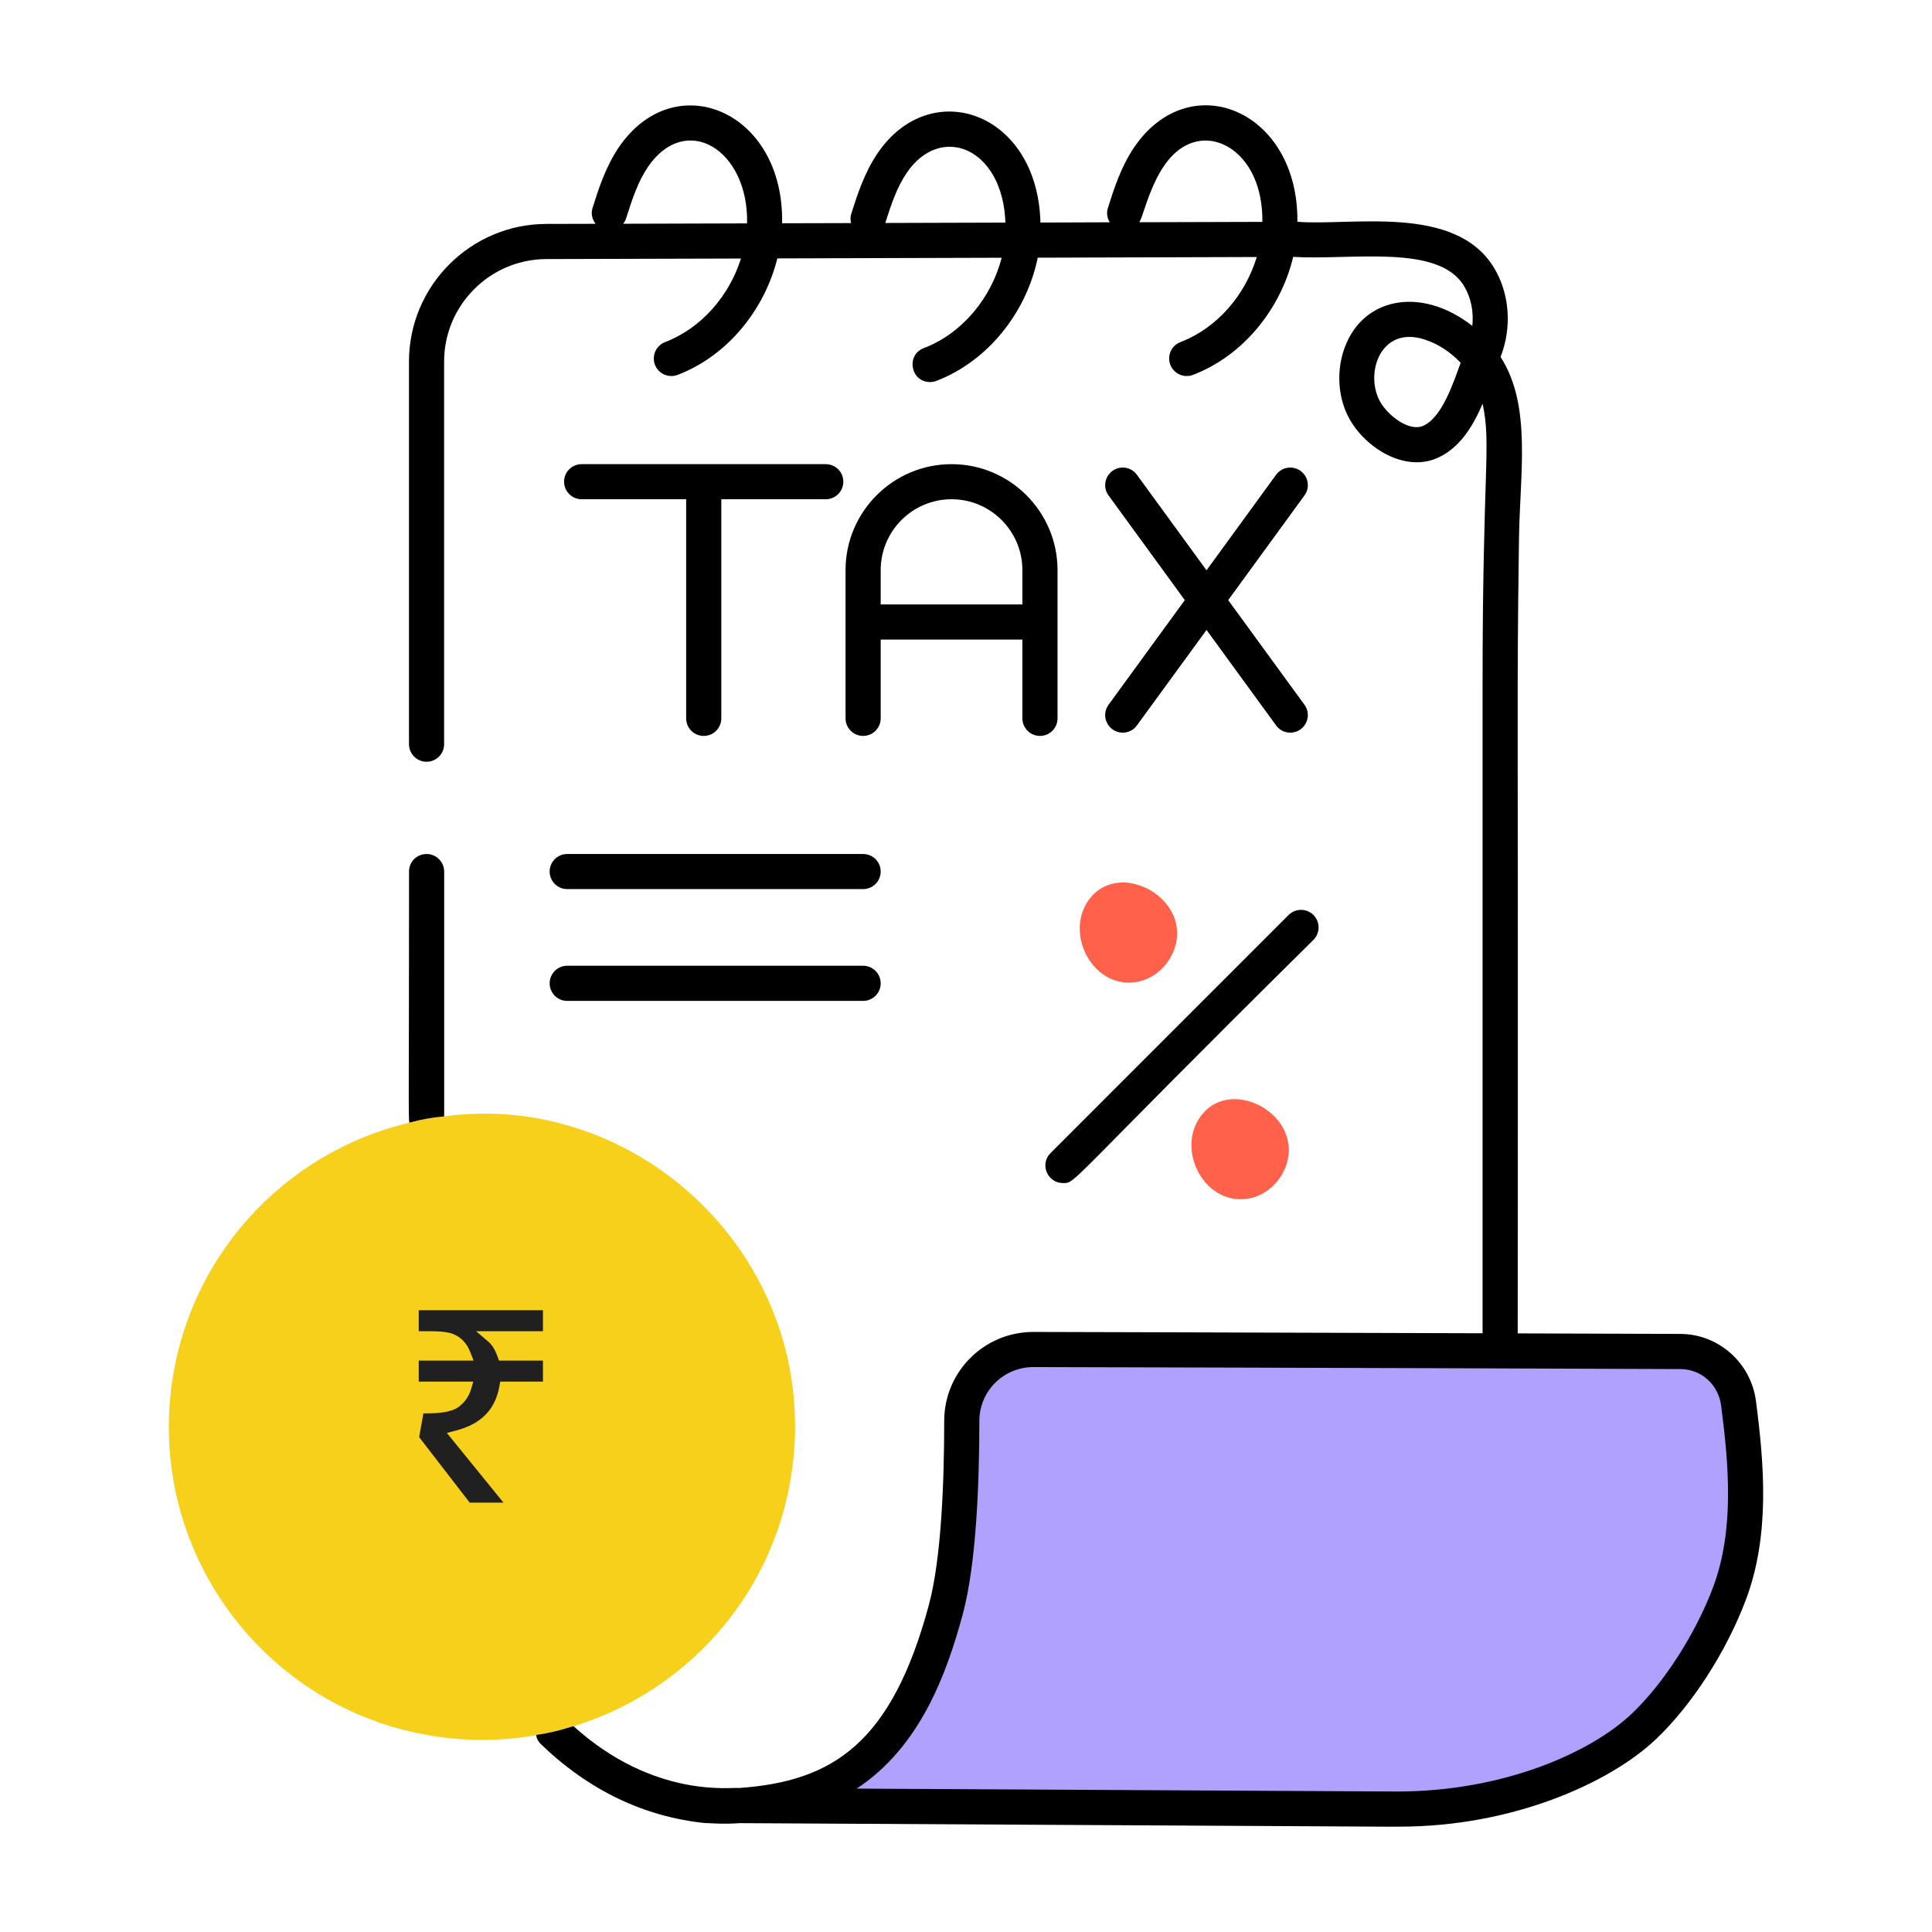 <svg width="32" height="32" viewBox="0 0 32 32" fill="none" xmlns="http://www.w3.org/2000/svg">
<path d="M28.795 23.241C28.732 22.754 28.325 22.387 27.833 22.385C25.628 22.376 19.691 22.357 17.12 22.352C16.463 22.35 15.93 22.881 15.93 23.538C15.931 24.505 15.886 25.84 15.667 26.655C15.294 28.044 14.709 29.233 13.401 29.692C12.952 29.849 12.171 29.952 11.707 29.903L23.14 29.964C24.964 29.973 26.51 29.275 27.226 28.597C27.82 28.035 28.358 27.158 28.646 26.392C29.018 25.403 28.934 24.311 28.795 23.241Z" fill="#AFA1FD"/>
<path d="M19.496 15.419C19.517 15.799 19.235 16.176 18.863 16.257C18.127 16.418 17.613 15.481 18.037 14.9C18.474 14.302 19.459 14.737 19.496 15.419Z" fill="#FF614B"/>
<path d="M21.346 19.006C21.367 19.387 21.085 19.764 20.713 19.845C19.977 20.006 19.463 19.069 19.887 18.488C20.324 17.89 21.309 18.325 21.346 19.006Z" fill="#FF614B"/>
<path d="M13.14 24.175C12.831 27.083 10.224 29.087 7.444 28.789C4.599 28.492 2.528 25.944 2.825 23.093C3.063 20.847 4.698 19.084 6.781 18.596C6.967 18.543 7.159 18.508 7.357 18.491C10.538 18.057 13.494 20.782 13.14 24.175Z" fill="#F7D01C"/>
<path d="M7.357 14.435C7.357 14.273 7.223 14.145 7.066 14.145C6.903 14.145 6.775 14.273 6.775 14.435C6.775 18.058 6.761 18.537 6.781 18.595C6.967 18.543 7.159 18.508 7.357 18.491V14.435Z" fill="black"/>
<path d="M29.084 23.204C29.002 22.574 28.465 22.096 27.834 22.094C27.194 22.092 26.234 22.088 25.138 22.085C25.148 10.579 25.12 11.883 25.159 8.934C25.173 7.837 25.374 6.719 24.854 5.912C25.046 5.424 25.005 4.859 24.743 4.431C24.098 3.373 22.372 3.747 21.489 3.673C21.508 1.826 19.705 1.082 18.784 2.442C18.564 2.767 18.445 3.144 18.35 3.446C18.323 3.529 18.339 3.613 18.381 3.682L17.233 3.686C17.187 1.851 15.412 1.24 14.533 2.542C14.313 2.867 14.194 3.244 14.098 3.546C14.082 3.596 14.085 3.647 14.096 3.695L12.954 3.698C12.991 1.831 11.171 1.081 10.248 2.442C10.028 2.767 9.909 3.144 9.814 3.446C9.784 3.54 9.809 3.634 9.865 3.707L9.046 3.709C7.793 3.713 6.774 4.736 6.774 5.988V12.326C6.774 12.487 6.905 12.617 7.065 12.617C7.226 12.617 7.356 12.487 7.356 12.326V5.988C7.356 5.056 8.115 4.294 9.048 4.291L12.273 4.282C12.079 4.897 11.62 5.435 11.017 5.666C10.867 5.723 10.791 5.891 10.848 6.041C10.906 6.192 11.074 6.266 11.224 6.209C12.047 5.895 12.663 5.133 12.875 4.28L16.591 4.269C16.421 4.931 15.941 5.521 15.301 5.766C15.002 5.879 15.082 6.328 15.405 6.328C15.439 6.328 15.474 6.322 15.508 6.309C16.368 5.981 17.005 5.166 17.188 4.268L20.816 4.257C20.627 4.882 20.164 5.432 19.552 5.666C19.402 5.723 19.327 5.891 19.384 6.041C19.442 6.192 19.61 6.266 19.76 6.209C20.591 5.892 21.213 5.118 21.419 4.255C22.395 4.312 23.822 4.037 24.247 4.734C24.364 4.926 24.412 5.163 24.386 5.398C23.525 4.721 22.517 4.929 22.244 5.842C22.136 6.204 22.173 6.608 22.343 6.923C22.617 7.428 23.271 7.823 23.806 7.586C24.176 7.424 24.396 7.062 24.557 6.687C24.703 7.387 24.556 7.691 24.556 11.361V22.083C20.753 22.07 16.936 22.061 17.116 22.061C16.299 22.061 15.638 22.721 15.639 23.538C15.639 24.494 15.596 25.797 15.386 26.579C14.768 28.877 13.793 29.507 12.238 29.615C12.14 29.595 10.841 29.804 9.498 28.59C9.3 28.654 9.091 28.707 8.881 28.736C8.887 28.794 8.916 28.846 8.957 28.887C9.748 29.649 10.662 30.091 11.68 30.196H11.709C11.853 30.202 11.979 30.215 12.255 30.197C26.586 30.273 22.362 30.255 23.18 30.255C25.066 30.255 26.671 29.524 27.425 28.809C28.021 28.245 28.593 27.359 28.918 26.495C29.324 25.415 29.217 24.23 29.084 23.204ZM19.876 2.334C20.356 2.268 20.918 2.738 20.909 3.675L18.872 3.681C18.975 3.509 19.163 2.434 19.876 2.334ZM15.015 2.868C15.578 2.032 16.609 2.444 16.653 3.687L14.663 3.693C14.766 3.368 14.86 3.097 15.015 2.868ZM10.369 3.621C10.476 3.282 10.57 3.004 10.73 2.768C11.356 1.845 12.401 2.474 12.374 3.7L10.322 3.706C10.341 3.68 10.359 3.653 10.369 3.621ZM23.572 7.053C23.336 7.157 22.98 6.875 22.855 6.646C22.602 6.179 22.869 5.39 23.592 5.622C23.819 5.695 24.027 5.832 24.193 6.009C24.072 6.338 23.887 6.915 23.572 7.053ZM28.374 26.29C28.082 27.065 27.553 27.887 27.025 28.386C26.358 29.019 24.917 29.673 23.141 29.673L14.189 29.625C15.228 28.942 15.674 27.749 15.948 26.73C16.174 25.887 16.221 24.528 16.221 23.538C16.22 23.047 16.616 22.643 17.116 22.643C17.19 22.643 22.968 22.657 27.832 22.676C28.177 22.677 28.461 22.931 28.507 23.279C28.631 24.235 28.733 25.335 28.374 26.29Z" fill="black"/>
<path d="M11.656 12.189C11.817 12.189 11.947 12.059 11.947 11.898V8.269H13.677C13.838 8.269 13.968 8.139 13.968 7.978C13.968 7.818 13.838 7.688 13.677 7.688H9.634C9.473 7.688 9.343 7.818 9.343 7.978C9.343 8.139 9.473 8.269 9.634 8.269H11.365V11.898C11.365 12.059 11.495 12.189 11.656 12.189Z" fill="black"/>
<path d="M15.761 7.688C14.793 7.688 14.005 8.475 14.005 9.443V11.898C14.005 12.059 14.136 12.189 14.296 12.189C14.457 12.189 14.587 12.059 14.587 11.898V10.593H16.934V11.898C16.934 12.059 17.064 12.189 17.225 12.189C17.386 12.189 17.516 12.059 17.516 11.898V9.443C17.516 8.475 16.728 7.688 15.761 7.688ZM14.587 10.011V9.443C14.587 8.795 15.114 8.269 15.761 8.269C16.407 8.269 16.934 8.795 16.934 9.443V10.011H14.587Z" fill="black"/>
<path d="M18.596 12.135C18.686 12.135 18.774 12.094 18.831 12.015L19.984 10.434L21.136 12.015C21.231 12.146 21.413 12.174 21.542 12.079C21.672 11.985 21.701 11.803 21.606 11.673L20.343 9.94L21.606 8.206C21.701 8.077 21.672 7.895 21.542 7.8C21.412 7.706 21.231 7.733 21.136 7.864L19.984 9.446L18.831 7.864C18.736 7.733 18.554 7.706 18.425 7.8C18.295 7.895 18.266 8.077 18.361 8.206L19.624 9.94L18.361 11.673C18.22 11.866 18.361 12.135 18.596 12.135Z" fill="black"/>
<path d="M17.606 19.595C17.83 19.595 17.618 19.657 21.755 15.567C21.868 15.453 21.868 15.269 21.755 15.155C21.641 15.042 21.457 15.042 21.343 15.155L17.4 19.099C17.216 19.283 17.349 19.595 17.606 19.595Z" fill="black"/>
<path d="M9.104 14.435C9.104 14.596 9.234 14.726 9.394 14.726H14.296C14.457 14.726 14.587 14.596 14.587 14.435C14.587 14.275 14.457 14.145 14.296 14.145H9.394C9.234 14.145 9.104 14.275 9.104 14.435Z" fill="black"/>
<path d="M9.394 16.578H14.296C14.457 16.578 14.587 16.448 14.587 16.287C14.587 16.126 14.457 15.996 14.296 15.996H9.394C9.234 15.996 9.104 16.126 9.104 16.287C9.104 16.448 9.234 16.578 9.394 16.578Z" fill="black"/>
<path d="M9.043 21.651V22.099H8.021L8.123 22.186C8.189 22.243 8.245 22.331 8.288 22.453L8.3 22.486H9.043V22.934H8.327L8.32 22.975C8.283 23.177 8.202 23.34 8.078 23.467C7.954 23.593 7.784 23.686 7.564 23.743L7.489 23.763L7.538 23.823L8.444 24.938H7.755L6.889 23.816L6.971 23.36H7.057C7.18 23.36 7.285 23.353 7.37 23.337C7.454 23.321 7.523 23.296 7.572 23.259C7.66 23.191 7.721 23.104 7.753 22.998L7.772 22.934H6.886V22.486H7.771L7.745 22.419C7.717 22.344 7.677 22.28 7.625 22.23C7.573 22.179 7.51 22.145 7.438 22.126C7.366 22.108 7.26 22.099 7.124 22.099H6.886V21.651H9.043Z" fill="#202020" stroke="#F7D01C" stroke-width="0.1"/>
</svg>

